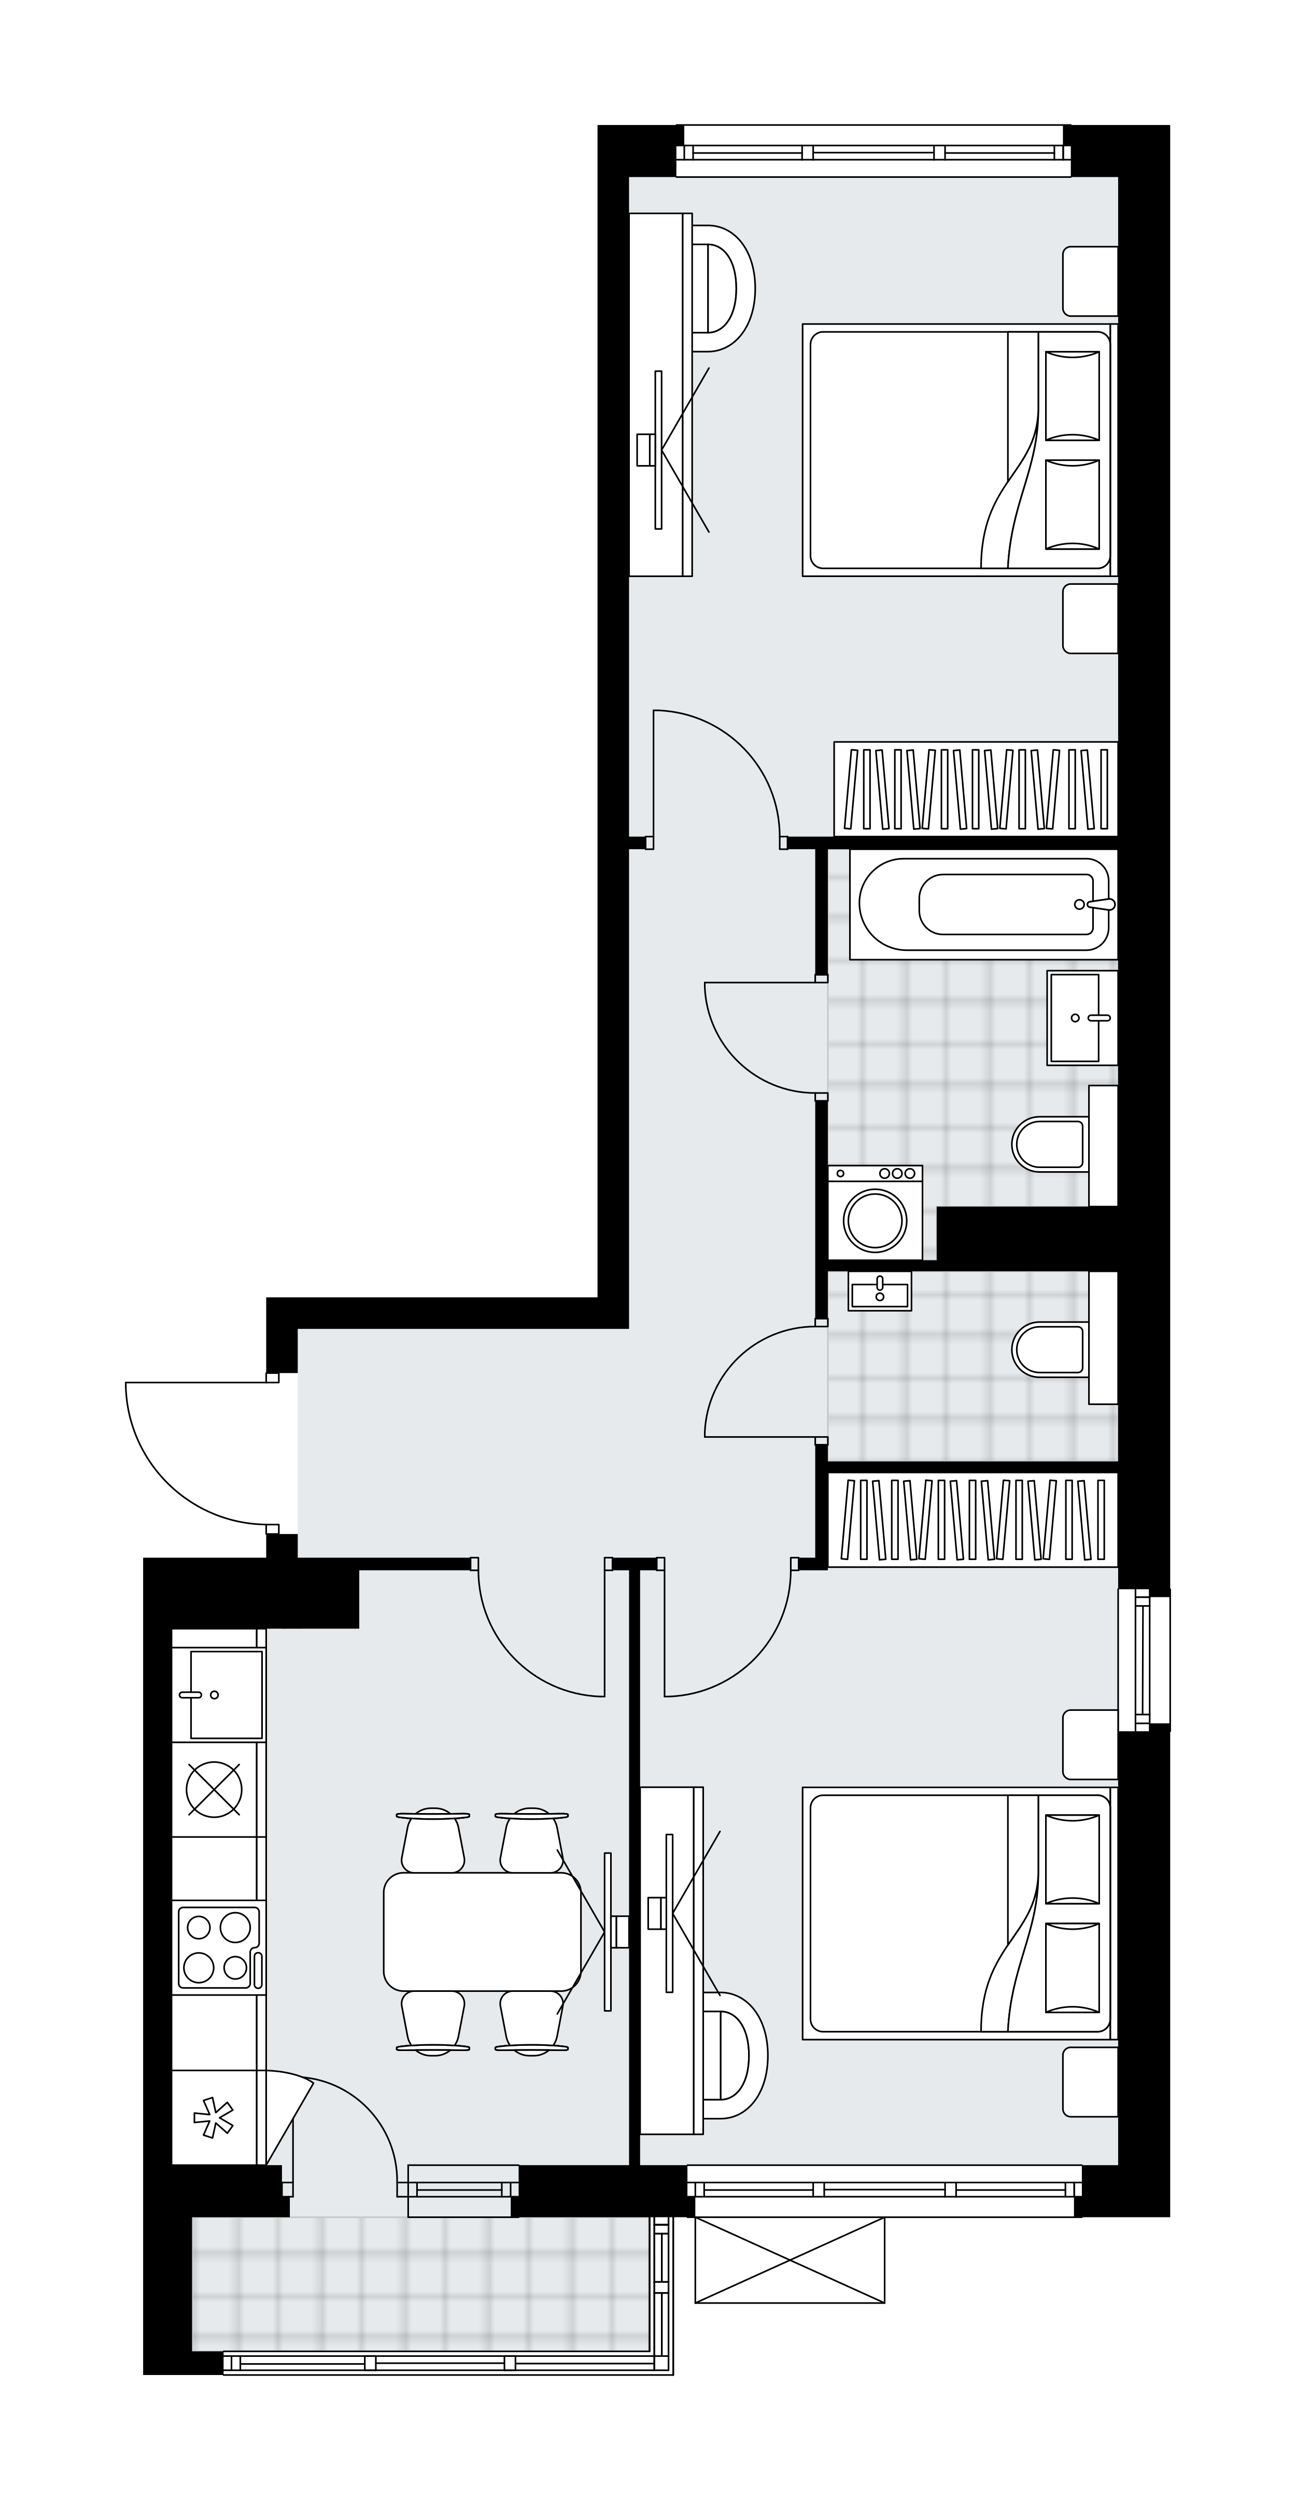<svg xmlns="http://www.w3.org/2000/svg" xmlns:xlink="http://www.w3.org/1999/xlink" height="2000px" id="Layer_1" style="enable-background:new 0 0 1036.91 2000;" version="1.1" viewBox="0 0 1036.91 2000" width="1036.91px" x="0px" y="0px" xml:space="preserve">
<style type="text/css">
	.st0{fill:none;}
	.st1{opacity:0.25;fill:none;stroke:#070606;stroke-width:0.4;stroke-miterlimit:10;}
	.st2{fill:#FFFFFF;}
	.st3{fill:#E7EAEC;}
	.st4{fill:url(#SVGID_1_);stroke:#C8C8C8;stroke-width:1.3;stroke-miterlimit:10;}
	
		.st5{fill:url(#SVGID_00000109729828658472982290000006937175512696464827_);stroke:#C8C8C8;stroke-width:1.3;stroke-miterlimit:10;}
	
		.st6{fill:url(#SVGID_00000088838023187426862040000004906169384737730719_);stroke:#C8C8C8;stroke-width:1.3;stroke-miterlimit:10;}
	.st7{fill:none;stroke:#000000;stroke-width:1.3;stroke-linecap:round;stroke-linejoin:round;stroke-miterlimit:10;}
	.st8{fill:#FFFFFF;stroke:#000000;stroke-width:1.3;stroke-linecap:round;stroke-linejoin:round;stroke-miterlimit:10;}
	.st9{font-family:'Arial-BoldMT','Arial'; font-weight:bold;}
	.st10{font-size:66.159px;}
	.st11{font-size:55.981px;}
	.st12{font-family: 'ArialMT','Arial';}
	.st13{font-size:40px;}
</style>
<pattern height="14.57" id="New_Pattern_Swatch_2" patternUnits="userSpaceOnUse" style="overflow:visible;" viewBox="7.49 -22.06 14.57 14.57" width="14.57" x="-481.42" y="-0.36">
	<g>
		<rect class="st0" height="14.57" width="14.57" x="7.49" y="-22.06" />
		<g>
			<rect class="st1" height="7.29" width="7.29" x="14.77" y="-7.49" />
		</g>
		<g>
			<rect class="st1" height="7.29" width="7.29" x="0.2" y="-7.49" />
		</g>
		<g>
			<rect class="st1" height="7.29" width="7.29" x="22.06" y="-14.77" />
		</g>
		<g>
			<rect class="st1" height="7.29" width="7.29" x="7.49" y="-14.77" />
			<rect class="st1" height="7.29" width="7.29" x="14.77" y="-22.06" />
		</g>
		<g>
			<rect class="st1" height="7.29" width="7.29" x="0.2" y="-22.06" />
		</g>
		<g>
			<rect class="st1" height="7.29" width="7.29" x="22.06" y="-29.35" />
		</g>
		<g>
			<rect class="st1" height="7.29" width="7.29" x="7.49" y="-29.35" />
		</g>
	</g>
</pattern>
<path class="st2" d="M936.91,1271.39v113.61c0,0.36-0.29,0.65-0.65,0.65v388.13h-16.41h-53.63  c0,0.36-0.29,0.65-0.65,0.65H708.44v67.99c0,0,0,0.01,0,0.01c0,0.04-0.02,0.07-0.02,0.11c-0.01,0.05-0.01,0.1-0.03,0.15  c0,0,0,0,0,0.01c0,0.01-0.01,0.01-0.01,0.01c-0.05,0.1-0.12,0.17-0.2,0.23c-0.02,0.02-0.04,0.03-0.06,0.04  c-0.09,0.05-0.2,0.09-0.31,0.09H556.32c-0.12,0-0.22-0.04-0.31-0.09c-0.02-0.01-0.04-0.03-0.06-0.04c-0.08-0.06-0.16-0.14-0.2-0.23  c0-0.01-0.01-0.01-0.01-0.01c0,0,0,0,0-0.01c-0.02-0.04-0.02-0.1-0.03-0.15c-0.01-0.04-0.02-0.07-0.02-0.11c0,0,0-0.01,0-0.01  v-67.99h-5.66c-0.36,0-0.65-0.29-0.65-0.65H539.3V1900c0,0.36-0.29,0.65-0.65,0.65H178.9c-0.36,0-0.65-0.29-0.65-0.65c0,0,0,0,0,0  h-24.6h-39.13v-41.65v-63.11v-63.11v-0.03v-89.79V1535.2v-263.81v-25.25h22.72v0.01l75.74-0.01v-0.01v-9.47v-8.82h0  c-0.36,0-0.65-0.29-0.65-0.65v-6.95c-29.18-0.48-56.71-11.9-77.7-32.27c-21.45-20.82-33.75-48.75-34.63-78.63c0,0,0-0.01,0-0.01  c0,0,0-0.01,0-0.01v-3.31c0-0.36,0.29-0.65,0.65-0.65h111.68v-6.92c0-0.36,0.29-0.65,0.65-0.65h0v-59.94h25.25h77h162.83V267.88  V141.65v-25.25V100h62.46c0,0,0,0,0,0c0-0.36,0.29-0.65,0.65-0.65h315.57c0.36,0,0.65,0.29,0.65,0.65c0,0,0,0,0,0h37.22h25.25h16.41  v502.38v668.35C936.62,1270.74,936.91,1271.03,936.91,1271.39z" id="background" />
<g id="floor">
	<polygon class="st3" points="503.3,141.65 503.3,1063.11 238.23,1063.11 238.23,1302.95 137.24,1302.95 137.24,1732.09    154.28,1732.09 154.28,1881.07 519.71,1881.07 519.71,1732.12 894.61,1732.12 894.61,1097.8 894.61,1063.11 894.61,141.65  " />
	<pattern id="SVGID_1_" patternTransform="matrix(0 4.453 -4.453 0 -30337.857 24654.096)" xlink:href="#New_Pattern_Swatch_2">
	</pattern>
	<polygon class="st4" points="749.45,965.29 871.26,965.29 871.26,868.41 894.61,868.41 894.61,679.38 851.69,679.38 736.82,679.38    662.35,679.38 662.35,1008.2 749.45,1008.2  " />
	
		<pattern id="SVGID_00000083089376221116263150000010707364190452231315_" patternTransform="matrix(0 4.453 -4.453 0 -30337.857 24654.096)" xlink:href="#New_Pattern_Swatch_2">
	</pattern>
	
		<polygon points="   153.65,1773.77 153.65,1881.07 519.71,1881.07 519.71,1773.77  " style="fill:url(#SVGID_00000083089376221116263150000010707364190452231315_);stroke:#C8C8C8;stroke-width:1.3;stroke-miterlimit:10;" />
	
		<pattern id="SVGID_00000141444831461295566320000002331444975835720881_" patternTransform="matrix(0 4.453 -4.453 0 -30337.857 24654.096)" xlink:href="#New_Pattern_Swatch_2">
	</pattern>
	
		<polygon points="   871.26,1123.39 871.26,1026.25 894.61,1026.25 894.61,1017.04 871.26,1017.04 866.75,1017.04 662.35,1017.04 662.35,1169.14    842.06,1169.14 871.26,1169.14 894.61,1169.14 894.61,1123.39  " style="fill:url(#SVGID_00000141444831461295566320000002331444975835720881_);stroke:#C8C8C8;stroke-width:1.3;stroke-miterlimit:10;" />
	<g id="LINE_00000112618099710826594380000001169808196380015806_">
		<line class="st7" x1="326.58" x2="414.94" y1="1746" y2="1746" />
	</g>
	<g id="LINE_00000013915366490199517800000000571981078285926564_">
		<line class="st7" x1="326.58" x2="414.94" y1="1757.36" y2="1757.36" />
	</g>
	<g id="LINE_00000044868852813636580760000008232685076147339935_">
		<line class="st7" x1="333.65" x2="401.47" y1="1751.99" y2="1751.99" />
	</g>
	<g id="LINE_00000152971374940305640310000013439366293055238020_">
		<line class="st7" x1="408.54" x2="408.54" y1="1746" y2="1757.36" />
	</g>
	<g id="LINE_00000159450338481652775400000003622880365751714960_">
		<line class="st7" x1="333.65" x2="333.65" y1="1746" y2="1757.36" />
	</g>
	<g id="LINE_00000107577583572072982120000015460260038102807996_">
		<line class="st7" x1="326.58" x2="414.94" y1="1732.12" y2="1732.12" />
	</g>
	<g id="LINE_00000041290591043389353640000005603384750156887723_">
		<line class="st7" x1="414.94" x2="326.58" y1="1773.77" y2="1773.77" />
	</g>
	<g id="LINE_00000129172782990603666380000004076439659317032322_">
		<line class="st7" x1="401.47" x2="401.47" y1="1745.99" y2="1757.35" />
	</g>
	<g id="LINE_00000174575228257406579720000007532279727826238612_">
		<line class="st7" x1="326.58" x2="326.58" y1="1732.12" y2="1773.77" />
	</g>
	<g id="LINE_00000127042637662906058160000013765098669730564013_">
		<line class="st7" x1="865.57" x2="550.01" y1="1773.77" y2="1773.77" />
	</g>
	<g id="LINE_00000054225028049815857250000014094824481149631912_">
		<line class="st7" x1="859.49" x2="859.49" y1="1757.36" y2="1746" />
	</g>
	<g id="LINE_00000029734007051811530330000013918568554499824540_">
		<line class="st7" x1="556.32" x2="556.32" y1="1757.36" y2="1746" />
	</g>
	<g id="LINE_00000106137858708429073350000003374327518030966694_">
		<line class="st7" x1="764.97" x2="852.42" y1="1752" y2="1752" />
	</g>
	<g id="LINE_00000054249758616210005930000017394935381269497520_">
		<line class="st7" x1="563.39" x2="650.61" y1="1752" y2="1752" />
	</g>
	<g id="LINE_00000033347854975236444060000008740581699032234422_">
		<line class="st7" x1="563.39" x2="563.39" y1="1746" y2="1757.36" />
	</g>
	<g id="LINE_00000029725272058594270950000008415554525005308825_">
		<line class="st7" x1="859.49" x2="859.49" y1="1757.36" y2="1746" />
	</g>
	<g id="LINE_00000127043853602015937530000010594139842810632085_">
		<line class="st7" x1="852.42" x2="852.42" y1="1746" y2="1757.36" />
	</g>
	<g id="LINE_00000042014502651732806940000008238262897205464734_">
		<line class="st7" x1="756.14" x2="756.14" y1="1757.36" y2="1746" />
	</g>
	<g id="LINE_00000136390619132902741740000017584701093182892168_">
		<line class="st7" x1="756.14" x2="764.97" y1="1746" y2="1746" />
	</g>
	<g id="LINE_00000037663476162409029470000009293109203534542527_">
		<line class="st7" x1="764.97" x2="764.97" y1="1746" y2="1757.36" />
	</g>
	<g id="LINE_00000085227192985949671260000017614848811743692209_">
		<line class="st7" x1="764.97" x2="756.14" y1="1757.36" y2="1757.36" />
	</g>
	<g id="LINE_00000056406354990996121430000017863719733263764404_">
		<line class="st7" x1="550.01" x2="865.57" y1="1732.12" y2="1732.12" />
	</g>
	<g id="LINE_00000168828715193689061610000013514563301854515380_">
		<line class="st7" x1="650.61" x2="650.61" y1="1757.36" y2="1746" />
	</g>
	<g id="LINE_00000079444095628444391010000013285419502238744973_">
		<line class="st7" x1="650.61" x2="659.45" y1="1746" y2="1746" />
	</g>
	<g id="LINE_00000044159277161756962830000013006792598873320122_">
		<line class="st7" x1="659.45" x2="659.45" y1="1746" y2="1757.36" />
	</g>
	<g id="LINE_00000163773230899422640460000006238933001308701854_">
		<line class="st7" x1="659.45" x2="650.61" y1="1757.36" y2="1757.36" />
	</g>
	<g id="LINE_00000045617514271305362590000000126729944731840906_">
		<line class="st7" x1="659.45" x2="756.14" y1="1751.68" y2="1751.68" />
	</g>
	<g id="LWPOLYLINE_00000163791630616844077160000013725311176638688642_">
		<line class="st7" x1="650.61" x2="550.01" y1="1757.36" y2="1757.36" />
	</g>
	<g id="LWPOLYLINE_00000101823855581739984890000000733625870095327399_">
		<line class="st7" x1="659.45" x2="756.14" y1="1757.36" y2="1757.36" />
	</g>
	<g id="LWPOLYLINE_00000181080805551264430270000014007116808307400110_">
		<line class="st7" x1="764.97" x2="865.57" y1="1757.36" y2="1757.36" />
	</g>
	<g id="LWPOLYLINE_00000031905052955591660080000015465586567332886171_">
		<line class="st7" x1="650.61" x2="550.01" y1="1746" y2="1746" />
	</g>
	<g id="LWPOLYLINE_00000181792638314294457630000015992965894529204633_">
		<line class="st7" x1="659.45" x2="756.14" y1="1746" y2="1746" />
	</g>
	<g id="LWPOLYLINE_00000093882130995424284890000015947916338656576947_">
		<line class="st7" x1="764.97" x2="865.57" y1="1746" y2="1746" />
	</g>
	<g id="LINE_00000084493018659969688520000010268992003145722513_">
		<line class="st7" x1="856.74" x2="541.17" y1="141.65" y2="141.65" />
	</g>
	<g id="LINE_00000043445549915989123840000007766346684942835628_">
		<line class="st7" x1="850.65" x2="850.65" y1="127.77" y2="116.41" />
	</g>
	<g id="LINE_00000134215348703328916650000010954197912774461361_">
		<line class="st7" x1="547.48" x2="547.48" y1="127.77" y2="116.41" />
	</g>
	<g id="LINE_00000166646249639048011120000016841119777426665886_">
		<line class="st7" x1="756.14" x2="843.58" y1="122.41" y2="122.41" />
	</g>
	<g id="LINE_00000179630799653918217570000010901823835409328553_">
		<line class="st7" x1="554.55" x2="641.77" y1="122.41" y2="122.41" />
	</g>
	<g id="LINE_00000004518455289907343550000005199210825079868347_">
		<line class="st7" x1="554.55" x2="554.55" y1="116.41" y2="127.77" />
	</g>
	<g id="LINE_00000033363832645659574870000013270308179151275447_">
		<line class="st7" x1="850.65" x2="850.65" y1="127.77" y2="116.41" />
	</g>
	<g id="LINE_00000150783468316524378140000016173543403567039104_">
		<line class="st7" x1="843.58" x2="843.58" y1="116.41" y2="127.77" />
	</g>
	<g id="LINE_00000000942535333964477620000009152219966184567471_">
		<line class="st7" x1="747.3" x2="747.3" y1="127.77" y2="116.41" />
	</g>
	<g id="LINE_00000039103937249975312510000007702202787971010221_">
		<line class="st7" x1="747.3" x2="756.14" y1="116.41" y2="116.41" />
	</g>
	<g id="LINE_00000088815175176867699150000010005149379815130012_">
		<line class="st7" x1="756.14" x2="756.14" y1="116.41" y2="127.77" />
	</g>
	<g id="LINE_00000080910454834646140340000004437400275214211256_">
		<line class="st7" x1="756.14" x2="747.3" y1="127.77" y2="127.77" />
	</g>
	<g id="LINE_00000117645407655774212180000013974901432993253298_">
		<line class="st7" x1="541.17" x2="856.74" y1="100" y2="100" />
	</g>
	<g id="LINE_00000166647661302256424360000003482513412880945546_">
		<line class="st7" x1="641.77" x2="641.77" y1="127.77" y2="116.41" />
	</g>
	<g id="LINE_00000155133925640168200120000006712965295522911923_">
		<line class="st7" x1="641.77" x2="650.61" y1="116.41" y2="116.41" />
	</g>
	<g id="LINE_00000056391173083750270270000010179560827524124808_">
		<line class="st7" x1="650.61" x2="650.61" y1="116.41" y2="127.77" />
	</g>
	<g id="LINE_00000084503876286067204660000004033177872827809931_">
		<line class="st7" x1="650.61" x2="641.77" y1="127.77" y2="127.77" />
	</g>
	<g id="LINE_00000109718108547917421420000005585374499078170041_">
		<line class="st7" x1="650.61" x2="747.3" y1="122.09" y2="122.09" />
	</g>
	<g id="LWPOLYLINE_00000031199811113048532100000015180350947720579503_">
		<line class="st7" x1="641.77" x2="541.17" y1="127.77" y2="127.77" />
	</g>
	<g id="LWPOLYLINE_00000174568409553993982460000001098861780390217399_">
		<line class="st7" x1="650.61" x2="747.3" y1="127.77" y2="127.77" />
	</g>
	<g id="LWPOLYLINE_00000151514814295406018070000012710228573967465636_">
		<line class="st7" x1="756.14" x2="856.74" y1="127.77" y2="127.77" />
	</g>
	<g id="LWPOLYLINE_00000170276234273967035830000016023485836960710537_">
		<line class="st7" x1="641.77" x2="541.17" y1="116.41" y2="116.41" />
	</g>
	<g id="LWPOLYLINE_00000176734138959682419930000014333717774657036984_">
		<line class="st7" x1="650.61" x2="747.3" y1="116.41" y2="116.41" />
	</g>
	<g id="LWPOLYLINE_00000060015109488511653900000003883738047380987575_">
		<line class="st7" x1="756.14" x2="856.74" y1="116.41" y2="116.41" />
	</g>
	<g id="LINE_00000119113236566469859670000009547537775096389789_">
		<line class="st7" x1="936.26" x2="936.26" y1="1271.39" y2="1384.99" />
	</g>
	<g id="LINE_00000043421521980916419880000013924261712139343232_">
		<line class="st7" x1="908.49" x2="908.49" y1="1384.99" y2="1271.39" />
	</g>
	<g id="LINE_00000097491051667031543030000012712319327940018571_">
		<line class="st7" x1="919.85" x2="908.49" y1="1277.7" y2="1277.7" />
	</g>
	<g id="LINE_00000087377153693627802830000007562527664484743578_">
		<line class="st7" x1="919.85" x2="908.49" y1="1378.68" y2="1378.68" />
	</g>
	<g id="LINE_00000103982661783288908160000011400813391780831893_">
		<line class="st7" x1="919.85" x2="919.85" y1="1384.99" y2="1271.39" />
	</g>
	<g id="LINE_00000069397546389866008020000003168816328091429549_">
		<line class="st7" x1="914.17" x2="914.49" y1="1371.61" y2="1284.77" />
	</g>
	<g id="LINE_00000008828487726398783100000012922816151988865179_">
		<line class="st7" x1="908.49" x2="919.85" y1="1371.61" y2="1371.61" />
	</g>
	<g id="LINE_00000140719229143335548780000001740988096813424556_">
		<line class="st7" x1="919.85" x2="908.49" y1="1277.7" y2="1277.7" />
	</g>
	<g id="LINE_00000054234673010007663020000010924496263050354362_">
		<line class="st7" x1="908.49" x2="919.85" y1="1284.77" y2="1284.77" />
	</g>
	<g id="LINE_00000010311627253487098060000001024021785490179250_">
		<line class="st7" x1="894.61" x2="894.61" y1="1384.99" y2="1271.39" />
	</g>
	<g id="LINE_00000031173642306863300000000005166913845083299216_">
		<line class="st7" x1="538.65" x2="538.65" y1="1773.77" y2="1900" />
	</g>
	<g id="LINE_00000176760777981654802000000016513469774856342180_">
		<line class="st7" x1="523.5" x2="523.5" y1="1896.21" y2="1834.36" />
	</g>
	<g id="LINE_00000153679114989426527370000004417040491954225824_">
		<line class="st7" x1="523.5" x2="523.5" y1="1825.53" y2="1773.77" />
	</g>
	<g id="LINE_00000166649356928650057440000002118620489531194521_">
		<line class="st7" x1="534.86" x2="523.5" y1="1779.86" y2="1779.86" />
	</g>
	<g id="LINE_00000052068745241293754310000012378145244352115085_">
		<line class="st7" x1="534.86" x2="534.86" y1="1896.21" y2="1834.36" />
	</g>
	<g id="LINE_00000101813321788532156110000017636883833238414989_">
		<line class="st7" x1="534.86" x2="534.86" y1="1825.53" y2="1773.77" />
	</g>
	<g id="LINE_00000109008394793577487980000001631121389393950853_">
		<line class="st7" x1="529.49" x2="529.49" y1="1825.53" y2="1786.93" />
	</g>
	<g id="LINE_00000128468343804369268330000007810225012245220779_">
		<line class="st7" x1="529.49" x2="529.49" y1="1884.85" y2="1834.36" />
	</g>
	<g id="LINE_00000092442616084426536370000003582857175532034962_">
		<line class="st7" x1="534.86" x2="523.5" y1="1779.86" y2="1779.86" />
	</g>
	<g id="LINE_00000006666523803736845860000003241021522076393615_">
		<line class="st7" x1="523.5" x2="534.86" y1="1786.93" y2="1786.93" />
	</g>
	<g id="LINE_00000140729609353834987320000017450733025572476577_">
		<line class="st7" x1="534.86" x2="523.5" y1="1834.36" y2="1834.36" />
	</g>
	<g id="LINE_00000169556763856347578050000005863717822395382418_">
		<line class="st7" x1="523.5" x2="523.5" y1="1834.36" y2="1825.53" />
	</g>
	<g id="LINE_00000032621249549627887560000000295399671022522793_">
		<line class="st7" x1="523.5" x2="534.86" y1="1825.53" y2="1825.53" />
	</g>
	<g id="LINE_00000000919875737332581520000007707185404566279097_">
		<line class="st7" x1="534.86" x2="534.86" y1="1825.53" y2="1834.36" />
	</g>
	<g id="LINE_00000116229898267620436900000009346328126264558261_">
		<line class="st7" x1="519.71" x2="519.71" y1="1881.07" y2="1773.77" />
	</g>
	<g id="LWPOLYLINE_00000146496692424256833010000015830209761841953169_">
		<line class="st7" x1="300.71" x2="178.9" y1="1896.21" y2="1896.21" />
	</g>
	<g id="LWPOLYLINE_00000031167713774619882610000002095118515690929575_">
		<line class="st7" x1="300.71" x2="403.58" y1="1896.21" y2="1896.21" />
	</g>
	<g id="LWPOLYLINE_00000002371284855294173760000007054424374500727687_">
		<line class="st7" x1="403.58" x2="534.86" y1="1896.21" y2="1896.21" />
	</g>
	<g id="LWPOLYLINE_00000034055702935225724270000009308540323786532243_">
		<line class="st7" x1="300.71" x2="178.9" y1="1884.85" y2="1884.85" />
	</g>
	<g id="LWPOLYLINE_00000026134962397140033490000011927824787859949440_">
		<line class="st7" x1="300.71" x2="412.42" y1="1884.85" y2="1884.85" />
	</g>
	<g id="LWPOLYLINE_00000062192608915372269230000014481076921156404404_">
		<line class="st7" x1="412.42" x2="534.86" y1="1884.85" y2="1884.85" />
	</g>
	<g id="LINE_00000068655992731675119170000000458480723425203854_">
		<line class="st7" x1="538.65" x2="178.9" y1="1900" y2="1900" />
	</g>
	<g id="LINE_00000072246385799410842290000009519501667323759279_">
		<line class="st7" x1="412.42" x2="523.5" y1="1890.85" y2="1890.85" />
	</g>
	<g id="LINE_00000133514067121847948290000000651786423470711444_">
		<line class="st7" x1="192.28" x2="291.87" y1="1891.16" y2="1891.16" />
	</g>
	<g id="LINE_00000145745098454843860110000016374065682950506674_">
		<line class="st7" x1="403.58" x2="403.58" y1="1896.21" y2="1884.85" />
	</g>
	<g id="LINE_00000048492598758335129900000001265743705290402209_">
		<line class="st7" x1="403.58" x2="412.42" y1="1884.85" y2="1884.85" />
	</g>
	<g id="LINE_00000091708675899278273900000015586758648185668029_">
		<line class="st7" x1="412.42" x2="412.42" y1="1884.85" y2="1896.21" />
	</g>
	<g id="LINE_00000054981231108626511130000004829273830611838893_">
		<line class="st7" x1="412.42" x2="403.58" y1="1896.21" y2="1896.21" />
	</g>
	<g id="LINE_00000024712830633692056880000014542708196252511421_">
		<line class="st7" x1="178.9" x2="519.71" y1="1881.07" y2="1881.07" />
	</g>
	<g id="LINE_00000174599231993011168020000002564456885089084062_">
		<line class="st7" x1="291.87" x2="291.87" y1="1896.21" y2="1884.85" />
	</g>
	<g id="LINE_00000041272874365902587820000011126784234731338634_">
		<line class="st7" x1="291.87" x2="300.71" y1="1884.85" y2="1884.85" />
	</g>
	<g id="LINE_00000116928099289504814100000014572568396749114044_">
		<line class="st7" x1="300.71" x2="300.71" y1="1884.85" y2="1896.21" />
	</g>
	<g id="LINE_00000024689566958570237130000005031111396521258386_">
		<line class="st7" x1="300.71" x2="291.87" y1="1896.21" y2="1896.21" />
	</g>
	<g id="LINE_00000032616016566994642520000005001828350101377200_">
		<line class="st7" x1="300.71" x2="403.58" y1="1890.53" y2="1890.53" />
	</g>
	<g id="LINE_00000035497137903225836900000006127518334238384032_">
		<line class="st7" x1="538.65" x2="538.65" y1="1773.77" y2="1900" />
	</g>
	<g id="LINE_00000042011679397824421650000012602543209584364932_">
		<line class="st7" x1="523.5" x2="523.5" y1="1896.21" y2="1834.36" />
	</g>
	<g id="LINE_00000173864073056089275580000009687501232162500488_">
		<line class="st7" x1="523.5" x2="523.5" y1="1825.53" y2="1773.77" />
	</g>
	<g id="LINE_00000049180276757352978030000017248073455400379831_">
		<line class="st7" x1="534.86" x2="523.5" y1="1779.86" y2="1779.86" />
	</g>
	<g id="LINE_00000058578489800671138280000001273193025085609360_">
		<line class="st7" x1="534.86" x2="534.86" y1="1896.21" y2="1834.36" />
	</g>
	<g id="LINE_00000011735463679698133240000009670036566758782365_">
		<line class="st7" x1="534.86" x2="534.86" y1="1825.53" y2="1773.77" />
	</g>
	<g id="LINE_00000047044064605937575950000014581713816399044501_">
		<line class="st7" x1="529.49" x2="529.49" y1="1825.53" y2="1786.93" />
	</g>
	<g id="LINE_00000062911196652568708380000013004296926134015366_">
		<line class="st7" x1="529.49" x2="529.49" y1="1884.85" y2="1834.36" />
	</g>
	<g id="LINE_00000021102381398150250500000015538704817906913183_">
		<line class="st7" x1="534.86" x2="523.5" y1="1779.86" y2="1779.86" />
	</g>
	<g id="LINE_00000165199542161545189720000002854513052673242254_">
		<line class="st7" x1="523.5" x2="534.86" y1="1786.93" y2="1786.93" />
	</g>
	<g id="LINE_00000099649386455768802240000014708021788944340117_">
		<line class="st7" x1="534.86" x2="523.5" y1="1834.36" y2="1834.36" />
	</g>
	<g id="LINE_00000108998624859056748610000017343364200352748718_">
		<line class="st7" x1="523.5" x2="523.5" y1="1834.36" y2="1825.53" />
	</g>
	<g id="LINE_00000016755793884488863320000004052527156702172067_">
		<line class="st7" x1="523.5" x2="534.86" y1="1825.53" y2="1825.53" />
	</g>
	<g id="LINE_00000016763823304398330790000013214441397458206345_">
		<line class="st7" x1="534.86" x2="534.86" y1="1825.53" y2="1834.36" />
	</g>
	<g id="LINE_00000140730424294625987780000005958788185310504871_">
		<line class="st7" x1="519.71" x2="519.71" y1="1881.07" y2="1773.77" />
	</g>
	<g id="LINE_00000170972899444909461060000000540337493484562313_">
		<line class="st7" x1="192.28" x2="192.28" y1="1896.21" y2="1884.85" />
	</g>
	<g id="LINE_00000139972441334213475450000008180519157405313976_">
		<line class="st7" x1="185.21" x2="185.21" y1="1884.85" y2="1896.21" />
	</g>
	<g id="LWPOLYLINE_00000054246494129516480550000002685025951767966860_">
		<rect class="st7" height="7.57" width="10.1" x="212.98" y="1219.64" />
	</g>
	<g id="LWPOLYLINE_00000158030499952555215510000016412211105071304353_">
		<rect class="st7" height="7.57" width="10.1" x="212.98" y="1098.46" />
	</g>
	<g id="LWPOLYLINE_00000083770616163333180260000003837008977448375201_">
		<path class="st7" d="M100.65,1109.34c1.82,61.43,52.14,110.29,113.6,110.3" />
	</g>
	<g id="LINE_00000010286088063744266780000001970055721132726443_">
		<line class="st7" x1="214.25" x2="100.65" y1="1106.03" y2="1106.03" />
	</g>
	<g id="LINE_00000090993398302907773700000003493135819229685918_">
		<line class="st7" x1="100.65" x2="100.65" y1="1106.03" y2="1109.34" />
	</g>
	<g id="LWPOLYLINE_00000088848312074337499730000007451420764049402271_">
		<rect class="st7" height="6.31" width="10.1" x="652.25" y="1149.58" />
	</g>
	<g id="LWPOLYLINE_00000142150174488606794110000011028482668193336765_">
		<rect class="st7" height="6.31" width="10.1" x="652.25" y="1054.91" />
	</g>
	<g id="LINE_00000126312114873609460710000013298441617432380548_">
		<line class="st7" x1="652.25" x2="662.35" y1="1155.89" y2="1155.89" />
	</g>
	<g id="LINE_00000145738520614896103180000016996107337599835810_">
		<line class="st7" x1="652.25" x2="662.35" y1="1054.91" y2="1054.91" />
	</g>
	<g id="LINE_00000088825414078013873630000015316391738748131477_">
		<line class="st7" x1="652.25" x2="563.89" y1="1149.58" y2="1149.58" />
	</g>
	<g id="ARC_00000023266999757378347650000008878469826244256181_">
		<path class="st7" d="M563.89,1145.79c2.1-47.28,41.03-84.54,88.36-84.57" />
	</g>
	<g id="LINE_00000090292855211513024540000006015097390757503650_">
		<line class="st7" x1="563.89" x2="563.89" y1="1149.58" y2="1145.79" />
	</g>
	<g id="LWPOLYLINE_00000086673755479676588600000003850109189110334612_">
		<rect class="st7" height="6.31" width="10.1" x="652.25" y="779.73" />
	</g>
	<g id="LWPOLYLINE_00000108303760900158229410000012327187872092584066_">
		<rect class="st7" height="6.31" width="10.1" x="652.25" y="874.4" />
	</g>
	<g id="LINE_00000124154661397396062310000002636279485795977864_">
		<line class="st7" x1="652.25" x2="662.35" y1="779.73" y2="779.73" />
	</g>
	<g id="LINE_00000055692548661549511950000013692173732452394388_">
		<line class="st7" x1="652.25" x2="662.35" y1="880.72" y2="880.72" />
	</g>
	<g id="LINE_00000075857776680135925210000013795542035980172193_">
		<line class="st7" x1="652.25" x2="563.89" y1="786.04" y2="786.04" />
	</g>
	<g id="ARC_00000040567705594099166820000004839115682650261654_">
		<path class="st7" d="M652.25,874.4c-47.33-0.03-86.26-37.29-88.36-84.57" />
	</g>
	<g id="LINE_00000074405511300701511000000010846312232522392759_">
		<line class="st7" x1="563.89" x2="563.89" y1="786.04" y2="789.83" />
	</g>
	<g id="LWPOLYLINE_00000044878246601265435430000002138461657603358356_">
		<rect class="st7" height="10.1" width="6.31" x="516.56" y="669.28" />
	</g>
	<g id="LWPOLYLINE_00000177483579757311545980000008770165315189795459_">
		<rect class="st7" height="10.1" width="6.31" x="623.85" y="669.28" />
	</g>
	<g id="LINE_00000117644991853695645790000012282005845629678782_">
		<line class="st7" x1="516.56" x2="516.56" y1="669.28" y2="679.38" />
	</g>
	<g id="LINE_00000077289658408951969580000014759810790405531284_">
		<line class="st7" x1="630.16" x2="630.16" y1="669.28" y2="679.38" />
	</g>
	<g id="LINE_00000016782409951920531290000004236618168945423263_">
		<line class="st7" x1="522.87" x2="522.87" y1="669.28" y2="568.3" />
	</g>
	<g id="LINE_00000096739117927504817980000014815252106922294152_">
		<line class="st7" x1="526.65" x2="522.87" y1="568.3" y2="568.3" />
	</g>
	<g id="ARC_00000060742304473293248450000002991884497281146786_">
		<path class="st7" d="M526.65,568.3c54.26,2.1,97.17,46.68,97.19,100.98" />
	</g>
	<g id="LWPOLYLINE_00000098929025221451927010000006160220822884146856_">
		<rect class="st7" height="10.1" width="6.31" x="483.74" y="1246.14" />
	</g>
	<g id="LWPOLYLINE_00000084511924037751045620000011656996076690737334_">
		<rect class="st7" height="10.1" width="6.31" x="376.44" y="1246.14" />
	</g>
	<g id="LINE_00000080208164625746747090000011921606401610677146_">
		<line class="st7" x1="490.05" x2="490.05" y1="1256.24" y2="1246.14" />
	</g>
	<g id="LINE_00000061445339136641290390000017423555382862647486_">
		<line class="st7" x1="376.44" x2="376.44" y1="1256.24" y2="1246.14" />
	</g>
	<g id="LINE_00000173846414921926551840000011177326594439258779_">
		<line class="st7" x1="483.74" x2="483.74" y1="1256.24" y2="1357.22" />
	</g>
	<g id="LINE_00000168094710291737987310000016797614064924885931_">
		<line class="st7" x1="479.95" x2="483.74" y1="1357.22" y2="1357.22" />
	</g>
	<g id="ARC_00000160157203564287135920000007652029814215983509_">
		<path class="st7" d="M479.95,1357.22c-54.26-2.1-97.17-46.68-97.19-100.98" />
	</g>
	<g id="LWPOLYLINE_00000150096188023715186720000006005319217654604437_">
		<rect class="st7" height="10.1" width="6.31" x="525.39" y="1246.14" />
	</g>
	<g id="LWPOLYLINE_00000088813707874893425470000002519806357514794687_">
		<rect class="st7" height="10.1" width="6.31" x="632.69" y="1246.14" />
	</g>
	<g id="LINE_00000014603152422448768540000009657496199663000483_">
		<line class="st7" x1="525.39" x2="525.39" y1="1256.24" y2="1246.14" />
	</g>
	<g id="LINE_00000077303597622770457670000003679925094037074585_">
		<line class="st7" x1="639" x2="639" y1="1256.24" y2="1246.14" />
	</g>
	<g id="LINE_00000042713039959375160490000009817973335397034415_">
		<line class="st7" x1="531.7" x2="531.7" y1="1256.24" y2="1357.22" />
	</g>
	<g id="LINE_00000018946537768100191770000010982841294448335488_">
		<line class="st7" x1="535.49" x2="531.7" y1="1357.22" y2="1357.22" />
	</g>
	<g id="ARC_00000063607681594001655500000005036744189019801519_">
		<path class="st7" d="M632.69,1256.24c-0.03,54.3-42.94,98.88-97.19,100.98" />
	</g>
	<g id="ARC_00000150101308406321333240000014641036395770378661_">
		<path class="st7" d="M234.44,1661.43c0.41,0,0.83,0,1.24,0.01c46.01,0.69,82.76,38.55,82.07,84.56" />
	</g>
	<g id="LINE_00000006676395637400133720000011085970847698010251_">
		<line class="st7" x1="234.44" x2="234.44" y1="1746" y2="1661.43" />
	</g>
	<g id="LINE_00000062171798336992448650000005037516612756101765_">
		<line class="st7" x1="326.58" x2="317.75" y1="1746" y2="1746" />
	</g>
	<g id="LINE_00000108280892020258803740000009368411934213506461_">
		<line class="st7" x1="317.75" x2="317.75" y1="1746" y2="1757.36" />
	</g>
	<g id="LINE_00000097485692013238016190000014976389013705660068_">
		<line class="st7" x1="317.75" x2="326.58" y1="1757.36" y2="1757.36" />
	</g>
	<g id="LINE_00000121268365076281916540000000381355693722647435_">
		<line class="st7" x1="225.6" x2="234.44" y1="1757.36" y2="1757.36" />
	</g>
	<g id="LINE_00000152978370555568859550000007328814345460346550_">
		<line class="st7" x1="234.44" x2="234.44" y1="1757.36" y2="1746" />
	</g>
	<g id="LINE_00000097472006917398966780000003680563258868234115_">
		<line class="st7" x1="234.44" x2="225.6" y1="1746" y2="1746" />
	</g>
	<g id="LINE_00000166650061655854552800000012867060729100994716_">
		<line class="st7" x1="225.6" x2="225.6" y1="1757.36" y2="1746" />
	</g>
	<g id="LINE_00000093156697026494395260000000197561535278208181_">
		<line class="st7" x1="707.79" x2="556.32" y1="1842.42" y2="1842.42" />
	</g>
	<g id="LINE_00000155127531773375405500000013907168507577409455_">
		<line class="st7" x1="556.32" x2="556.32" y1="1842.42" y2="1773.77" />
	</g>
	<g id="LINE_00000017486339148695191870000003269611515093823145_">
		<line class="st7" x1="707.79" x2="707.79" y1="1773.77" y2="1842.42" />
	</g>
	<g id="LWPOLYLINE_00000163061802250655184060000007395289681622356122_">
		<line class="st7" x1="556.32" x2="707.79" y1="1773.77" y2="1842.42" />
	</g>
	<g id="LWPOLYLINE_00000033345818094780576500000011041690632113584768_">
		<line class="st7" x1="707.79" x2="556.32" y1="1773.77" y2="1842.42" />
	</g>
	<g>
		<polygon points="238.23,1063.11 315.22,1063.11 478.06,1063.11 503.3,1063.11 503.3,679.38 516.56,679.38 516.56,669.28     503.3,669.28 503.3,267.88 503.3,141.65 541.17,141.65 541.17,116.41 547.48,116.41 547.48,100 478.06,100 478.06,116.41     478.06,141.65 478.06,267.88 478.06,1037.87 315.22,1037.87 238.23,1037.87 212.98,1037.87 212.98,1098.46 238.23,1098.46   " />
		<polygon points="550.01,1732.12 512.14,1732.12 512.14,1256.24 525.39,1256.24 525.39,1246.14 490.05,1246.14 490.05,1256.24     503.3,1256.24 503.3,1732.12 414.94,1732.12 414.94,1757.36 408.63,1757.36 408.63,1773.77 414.94,1773.77 550.01,1773.77     556.32,1773.77 556.32,1757.36 550.01,1757.36   " />
		<polygon points="238.23,1246.15 238.23,1227.21 212.98,1227.21 212.98,1246.15 137.24,1246.15 137.24,1246.14 114.52,1246.14     114.52,1271.39 114.52,1530.13 114.52,1535.2 114.52,1732.12 114.52,1737.16 114.52,1858.34 114.52,1900 153.65,1900 178.9,1900     178.9,1881.07 153.65,1881.07 153.65,1858.34 153.65,1773.77 225.6,1773.77 231.91,1773.77 231.91,1757.36 225.6,1757.36     225.6,1732.12 153.65,1732.12 137.24,1732.12 137.24,1535.2 137.24,1535.2 137.24,1302.96 144.22,1302.95 151.78,1302.95     151.78,1302.99 171.99,1302.95 192.17,1302.95 192.17,1302.99 208.91,1302.95 225.62,1302.95 225.62,1302.99 242.35,1302.95     259.07,1302.95 287.45,1302.95 287.45,1256.24 376.44,1256.24 376.44,1246.14 287.45,1246.14   " />
		<polygon points="919.85,100 894.61,100 850.43,100 850.43,116.41 856.74,116.41 856.74,141.65 894.61,141.65 894.61,242.64     894.61,608.7 894.61,669.28 630.16,669.28 630.16,679.38 652.25,679.38 652.25,779.73 662.35,779.73 662.35,679.38 894.61,679.38     894.61,965.29 806.88,965.29 749.45,965.29 749.45,991.16 749.45,1008.2 662.35,1008.2 662.35,880.72 652.25,880.72     652.25,1054.91 662.35,1054.91 662.35,1017.04 749.45,1017.04 806.88,1017.04 838.44,1017.04 878.2,1017.04 894.61,1017.04     894.61,1169.14 662.35,1169.14 662.35,1155.89 652.25,1155.89 652.25,1169.14 652.25,1177.98 652.25,1246.14 639,1246.14     639,1256.24 652.25,1256.24 662.35,1256.24 662.35,1177.98 894.61,1177.98 894.61,1271.39 919.85,1271.39 919.85,1277.7     936.26,1277.7 936.26,602.38 936.26,100   " />
		<polygon points="919.85,1384.99 894.61,1384.99 894.61,1732.12 865.57,1732.12 865.57,1757.36 859.26,1757.36 859.26,1773.77     919.85,1773.77 936.26,1773.77 936.26,1378.68 919.85,1378.68   " />
	</g>
</g>
<g id="mebel">
	<g>
		<path class="st8" d="M449.02,1592.87H322.79c-8.71,0-15.78-7.06-15.78-15.78v-63.08c0-8.71,7.06-15.78,15.78-15.78h126.23    c8.71,0,15.78,7.06,15.78,15.78v63.08C464.8,1585.8,457.74,1592.87,449.02,1592.87z" />
		<g>
			<g id="LINE_00000167357933140500057080000012927434981222080647_">
				<path class="st8" d="M372.71,1453.89c-15.28,1.92-37.21,1.92-52.49,0c-1.76-0.22-2.79-0.55-2.79-0.9v-0.09v-1.25      c0-0.38,1.98-0.68,4.42-0.68c16.37,0.26,32.86,0.26,49.23,0c2.44,0,4.42,0.3,4.42,0.68v1.25v0.09      C375.49,1453.34,374.47,1453.67,372.71,1453.89z" />
			</g>
			<g id="LINE_00000182495864873598233860000018331919770711831964_">
				<path class="st8" d="M372.71,1453.89c-15.28,1.92-37.21,1.92-52.49,0c-1.76-0.22-2.79-0.55-2.79-0.9v-0.09v-1.25      c0-0.38,1.98-0.68,4.42-0.68c16.37,0.26,32.86,0.26,49.23,0c2.44,0,4.42,0.3,4.42,0.68v1.25v0.09      C375.49,1453.34,374.47,1453.67,372.71,1453.89z" />
			</g>
			<g id="LINE_00000126322694955622693970000003152975031527862958_">
				<path class="st8" d="M372.71,1453.89c-15.28,1.92-37.21,1.92-52.49,0c-1.76-0.22-2.79-0.55-2.79-0.9v-0.09v-1.25      c0-0.38,1.98-0.68,4.42-0.68c16.37,0.26,32.86,0.26,49.23,0c2.44,0,4.42,0.3,4.42,0.68v1.25v0.09      C375.49,1453.34,374.47,1453.67,372.71,1453.89z" />
			</g>
			<path class="st8" d="M360.41,1451.06c-3.32-2.81-7.6-4.48-12.21-4.48h-3.48c-4.61,0-8.89,1.68-12.21,4.48     C341.81,1451.14,351.11,1451.14,360.41,1451.06z" />
			<path class="st8" d="M366.8,1461.96c-0.51-2.68-1.63-5.1-3.11-7.23c-10.95,0.77-23.51,0.77-34.46,0     c-1.48,2.13-2.6,4.55-3.11,7.23l-4.64,24.33c-1.19,6.22,3.58,11.99,9.92,11.99h30.12c6.34,0,11.11-5.77,9.92-11.99L366.8,1461.96     z" />
		</g>
		<g>
			<g id="LINE_00000023278943938107518220000010058532478858623631_">
				<path class="st8" d="M451.6,1453.89c-15.28,1.92-37.21,1.92-52.49,0c-1.76-0.22-2.79-0.55-2.79-0.9v-0.09v-1.25      c0-0.38,1.98-0.68,4.42-0.68c16.37,0.26,32.86,0.26,49.23,0c2.44,0,4.42,0.3,4.42,0.68v1.25v0.09      C454.39,1453.34,453.36,1453.67,451.6,1453.89z" />
			</g>
			<g id="LINE_00000043415196060978597000000013973665372348961189_">
				<path class="st8" d="M451.6,1453.89c-15.28,1.92-37.21,1.92-52.49,0c-1.76-0.22-2.79-0.55-2.79-0.9v-0.09v-1.25      c0-0.38,1.98-0.68,4.42-0.68c16.37,0.26,32.86,0.26,49.23,0c2.44,0,4.42,0.3,4.42,0.68v1.25v0.09      C454.39,1453.34,453.36,1453.67,451.6,1453.89z" />
			</g>
			<g id="LINE_00000042736658744034403660000015235868230326707337_">
				<path class="st8" d="M451.6,1453.89c-15.28,1.92-37.21,1.92-52.49,0c-1.76-0.22-2.79-0.55-2.79-0.9v-0.09v-1.25      c0-0.38,1.98-0.68,4.42-0.68c16.37,0.26,32.86,0.26,49.23,0c2.44,0,4.42,0.3,4.42,0.68v1.25v0.09      C454.39,1453.34,453.36,1453.67,451.6,1453.89z" />
			</g>
			<path class="st8" d="M439.31,1451.06c-3.32-2.81-7.6-4.48-12.21-4.48h-3.48c-4.61,0-8.89,1.68-12.21,4.48     C420.7,1451.14,430,1451.14,439.31,1451.06z" />
			<path class="st8" d="M445.69,1461.96c-0.51-2.68-1.63-5.1-3.11-7.23c-10.95,0.77-23.51,0.77-34.46,0     c-1.48,2.13-2.6,4.55-3.11,7.23l-4.64,24.33c-1.19,6.22,3.58,11.99,9.92,11.99h30.12c6.34,0,11.11-5.77,9.92-11.99     L445.69,1461.96z" />
		</g>
		<g>
			<g id="LINE_00000034087932477922618730000011071510624827884173_">
				<path class="st8" d="M399.11,1637.25c15.28-1.92,37.21-1.92,52.49,0c1.76,0.22,2.79,0.55,2.79,0.9v0.09v1.25      c0,0.38-1.98,0.68-4.42,0.68c-16.37-0.26-32.86-0.26-49.23,0c-2.44,0-4.42-0.3-4.42-0.68v-1.25v-0.09      C396.32,1637.8,397.35,1637.47,399.11,1637.25z" />
			</g>
			<g id="LINE_00000013175024273174677500000010016082549358794934_">
				<path class="st8" d="M399.11,1637.25c15.28-1.92,37.21-1.92,52.49,0c1.76,0.22,2.79,0.55,2.79,0.9v0.09v1.25      c0,0.38-1.98,0.68-4.42,0.68c-16.37-0.26-32.86-0.26-49.23,0c-2.44,0-4.42-0.3-4.42-0.68v-1.25v-0.09      C396.32,1637.8,397.35,1637.47,399.11,1637.25z" />
			</g>
			<g id="LINE_00000062910730953490208110000003222914973893985673_">
				<path class="st8" d="M399.11,1637.25c15.28-1.92,37.21-1.92,52.49,0c1.76,0.22,2.79,0.55,2.79,0.9v0.09v1.25      c0,0.38-1.98,0.68-4.42,0.68c-16.37-0.26-32.86-0.26-49.23,0c-2.44,0-4.42-0.3-4.42-0.68v-1.25v-0.09      C396.32,1637.8,397.35,1637.47,399.11,1637.25z" />
			</g>
			<path class="st8" d="M411.4,1640.08c3.32,2.81,7.6,4.48,12.21,4.48h3.48c4.62,0,8.89-1.68,12.21-4.48     C430,1640,420.7,1640,411.4,1640.08z" />
			<path class="st8" d="M405.02,1629.18c0.51,2.68,1.63,5.1,3.11,7.23c10.95-0.77,23.51-0.77,34.46,0c1.48-2.13,2.6-4.55,3.11-7.23     l4.64-24.32c1.19-6.22-3.58-11.99-9.92-11.99h-30.12c-6.34,0-11.11,5.77-9.92,11.99L405.02,1629.18z" />
		</g>
		<g>
			<g id="LINE_00000136397569681021997950000012452661997674741948_">
				<path class="st8" d="M320.22,1637.25c15.28-1.92,37.21-1.92,52.49,0c1.76,0.22,2.79,0.55,2.79,0.9v0.09v1.25      c0,0.38-1.98,0.68-4.42,0.68c-16.37-0.26-32.86-0.26-49.23,0c-2.44,0-4.42-0.3-4.42-0.68v-1.25v-0.09      C317.43,1637.8,318.45,1637.47,320.22,1637.25z" />
			</g>
			<g id="LINE_00000049899935315291845000000014218201770419979962_">
				<path class="st8" d="M320.22,1637.25c15.28-1.92,37.21-1.92,52.49,0c1.76,0.22,2.79,0.55,2.79,0.9v0.09v1.25      c0,0.38-1.98,0.68-4.42,0.68c-16.37-0.26-32.86-0.26-49.23,0c-2.44,0-4.42-0.3-4.42-0.68v-1.25v-0.09      C317.43,1637.8,318.45,1637.47,320.22,1637.25z" />
			</g>
			<g id="LINE_00000101826209178870403250000015655112841777764264_">
				<path class="st8" d="M320.22,1637.25c15.28-1.92,37.21-1.92,52.49,0c1.76,0.22,2.79,0.55,2.79,0.9v0.09v1.25      c0,0.38-1.98,0.68-4.42,0.68c-16.37-0.26-32.86-0.26-49.23,0c-2.44,0-4.42-0.3-4.42-0.68v-1.25v-0.09      C317.43,1637.8,318.45,1637.47,320.22,1637.25z" />
			</g>
			<path class="st8" d="M332.51,1640.08c3.32,2.81,7.6,4.48,12.21,4.48h3.48c4.61,0,8.89-1.68,12.21-4.48     C351.11,1640,341.81,1640,332.51,1640.08z" />
			<path class="st8" d="M326.12,1629.18c0.51,2.68,1.63,5.1,3.11,7.23c10.95-0.77,23.51-0.77,34.46,0c1.48-2.13,2.6-4.55,3.11-7.23     l4.64-24.32c1.19-6.22-3.58-11.99-9.92-11.99H331.4c-6.34,0-11.11,5.77-9.92,11.99L326.12,1629.18z" />
		</g>
	</g>
	<g>
		
			<rect class="st8" height="68.16" transform="matrix(9.627916e-12 -1 1 9.627916e-12 -1308.333 1650.978)" width="353.39" x="-5.37" y="1445.57" />
		
			<rect class="st8" height="7.57" transform="matrix(9.627916e-12 -1 1 9.627916e-12 -1270.465 1688.846)" width="353.39" x="32.49" y="1475.87" />
	</g>
	<g>
		<path class="st8" d="M809.57,1079.72L809.57,1079.72c0-12.2,9.89-22.09,22.09-22.09h39.59v44.18h-39.59    C819.46,1101.81,809.57,1091.92,809.57,1079.72z" />
		
			<rect class="st8" height="23.35" transform="matrix(2.911388e-13 1 -1 2.911388e-13 1953.142 187.286)" width="106.35" x="829.75" y="1058.54" />
		<path class="st8" d="M813.49,1079.72L813.49,1079.72c0-10.11,8.19-18.3,18.3-18.3h30.63c2.09,0,3.79,1.7,3.79,3.79v29.03    c0,2.09-1.7,3.79-3.79,3.79h-30.63C821.68,1098.02,813.49,1089.83,813.49,1079.72z" />
	</g>
	<g>
		<rect class="st8" height="31.56" width="50.5" x="678.77" y="1017.04" />
		<rect class="st8" height="17.67" width="44.18" x="681.92" y="1027.6" />
		<circle class="st8" cx="704.01" cy="1037.46" r="2.97" />
		<path class="st8" d="M704.01,1032.11L704.01,1032.11c-1.23,0-2.23-1-2.23-2.23v-6.78c0-1.23,1-2.23,2.23-2.23l0,0    c1.23,0,2.23,1,2.23,2.23v6.78C706.24,1031.11,705.24,1032.11,704.01,1032.11z" />
	</g>
	<g>
		
			<rect class="st8" height="75.74" transform="matrix(4.492457e-11 -1 1 4.492457e-11 -1383.041 1733.259)" width="75.74" x="137.24" y="1520.28" />
		<path class="st8" d="M146.53,1590.34h50.07c1.98,0,3.58-1.6,3.58-3.58v-25.04c0-1.98,1.6-3.58,3.58-3.58h0    c1.98,0,3.58-1.6,3.58-3.58v-25.04c0-1.98-1.6-3.58-3.58-3.58h-57.22c-1.98,0-3.58,1.6-3.58,3.58v57.22    C142.96,1588.74,144.56,1590.34,146.53,1590.34z" />
		<path class="st8" d="M209.52,1565.11v22.56c0,1.65-1.33,2.98-2.98,2.98l0,0c-1.65,0-2.98-1.33-2.98-2.98v-22.56    c0-1.65,1.33-2.98,2.98-2.98l0,0C208.19,1562.13,209.52,1563.46,209.52,1565.11z" />
		<circle class="st8" cx="159.05" cy="1574.24" r="11.92" />
		<circle class="st8" cx="188.26" cy="1542.06" r="11.92" />
		<circle class="st8" cx="188.26" cy="1574.24" r="8.94" />
		<circle class="st8" cx="159.05" cy="1542.06" r="8.94" />
	</g>
	<g>
		
			<rect class="st8" height="68.16" transform="matrix(4.492457e-11 -1 1 4.492457e-11 -1260.377 1603.022)" width="75.74" x="133.45" y="1397.62" />
		
			<rect class="st8" height="7.57" transform="matrix(4.492457e-11 -1 1 4.492457e-11 -1222.509 1640.89)" width="75.74" x="171.32" y="1427.91" />
		<circle class="st8" cx="171.32" cy="1431.7" r="22.09" />
		<line class="st8" x1="151.24" x2="191.4" y1="1411.62" y2="1451.78" />
		<line class="st8" x1="191.4" x2="151.24" y1="1411.62" y2="1451.78" />
	</g>
	<g>
		
			<rect class="st8" height="68.16" transform="matrix(4.492388e-11 1 -1 4.492388e-11 1865.542 1522.898)" width="75.74" x="133.45" y="1660.14" />
		
			<rect class="st8" height="7.57" transform="matrix(4.492388e-11 1 -1 4.492388e-11 1903.41 1485.03)" width="75.74" x="171.32" y="1690.43" />
		<polygon class="st8" points="167.8,1691.66 155.54,1690.43 155.54,1698.01 167.8,1696.78 162.84,1708.06 170.05,1710.4     172.67,1698.36 181.86,1706.56 186.31,1700.43 175.68,1694.22 186.31,1688.01 181.86,1681.88 172.67,1690.08 170.05,1678.04     162.84,1680.38   " />
		<path class="st8" d="M212.98,1732.09l37.87-65.59c0,0-10.66-9.14-37.87-10.15V1732.09z" />
	</g>
	<g>
		
			<rect class="st8" height="75.74" transform="matrix(4.490992e-11 -1 1 4.490992e-11 -1180.852 1531.07)" width="75.74" x="137.24" y="1318.09" />
		
			<rect class="st8" height="56.8" transform="matrix(4.480333e-11 -1 1 4.480333e-11 -1174.721 1537.226)" width="69.42" x="146.54" y="1327.57" />
		<path class="st8" d="M161.14,1355.97L161.14,1355.97c0,1.23-1,2.23-2.23,2.23h-13.09c-1.23,0-2.23-1-2.23-2.23l0,0    c0-1.23,1-2.23,2.23-2.23h13.09C160.15,1353.74,161.14,1354.74,161.14,1355.97z" />
		<circle class="st8" cx="171.54" cy="1355.97" r="2.97" />
	</g>
	<g>
		<path class="st8" d="M809.57,915.49L809.57,915.49c0-12.2,9.89-22.09,22.09-22.09h39.59v44.18h-39.59    C819.46,937.58,809.57,927.69,809.57,915.49z" />
		
			<rect class="st8" height="23.35" transform="matrix(3.373241e-13 1 -1 3.373241e-13 1799.776 33.92)" width="96.88" x="834.49" y="905.17" />
		<path class="st8" d="M813.49,915.49L813.49,915.49c0-10.11,8.19-18.3,18.3-18.3h30.63c2.09,0,3.79,1.7,3.79,3.79v29.03    c0,2.09-1.7,3.79-3.79,3.79h-30.63C821.68,933.79,813.49,925.6,813.49,915.49z" />
	</g>
	<g>
		
			<rect class="st8" height="12.62" transform="matrix(-1 -8.994507e-11 8.994507e-11 -1 1400.428 1877.56)" width="75.74" x="662.35" y="932.47" />
		
			<rect class="st8" height="63.11" transform="matrix(-1 -8.994507e-11 8.994507e-11 -1 1400.428 1953.296)" width="75.74" x="662.35" y="945.09" />
		<g id="CIRCLE_00000143608847009043103470000017439016507969380007_">
			<circle class="st8" cx="700.21" cy="976.65" r="25.25" />
		</g>
		<g id="CIRCLE_00000158026714821883044070000010938837991703766154_">
			<circle class="st8" cx="700.21" cy="976.65" r="21.46" />
		</g>
		<g id="CIRCLE_00000127038692356695302470000014759322613895078319_">
			<circle class="st8" cx="672.44" cy="938.78" r="2.52" />
		</g>
		<g id="CIRCLE_00000147216468869721103860000009046366524794515354_">
			<circle class="st8" cx="707.79" cy="938.78" r="3.79" />
		</g>
		<g id="CIRCLE_00000055664871660582603970000001035540680642743210_">
			<circle class="st8" cx="717.89" cy="938.78" r="3.79" />
		</g>
		<g id="CIRCLE_00000098928965178496152550000014777439014866058407_">
			<circle class="st8" cx="727.98" cy="938.78" r="3.79" />
		</g>
	</g>
	<g>
		
			<rect class="st8" height="56.8" transform="matrix(-1.836970e-16 1 -1 -1.836970e-16 1680.601 -51.805)" width="75.74" x="828.33" y="786" />
		
			<rect class="st8" height="37.87" transform="matrix(-1.836970e-16 1 -1 -1.836970e-16 1674.445 -45.674)" width="69.42" x="825.35" y="795.45" />
		<path class="st8" d="M870.7,814.39L870.7,814.39c0-1.23,1-2.23,2.23-2.23h13.09c1.23,0,2.23,1,2.23,2.23l0,0    c0,1.23-1,2.23-2.23,2.23h-13.09C871.7,816.62,870.7,815.62,870.7,814.39z" />
		<circle class="st8" cx="860.3" cy="814.39" r="2.97" />
	</g>
	<g>
		
			<rect class="st8" height="214.59" transform="matrix(-1.836970e-16 1 -1 -1.836970e-16 1510.873 -63.749)" width="88.36" x="743.13" y="616.27" />
		<g id="ARC_00000124124830359158640120000015307032257457370043_">
			<path class="st8" d="M887.04,719.2c0.42-0.06,0.85-0.06,1.27,0c2.41,0.35,4.07,2.59,3.72,5s-2.59,4.07-5,3.72l-15.41-2.25     c-0.71-0.21-1.27-0.77-1.48-1.48c-0.35-1.17,0.32-2.39,1.48-2.74L887.04,719.2z" />
		</g>
		<path class="st8" d="M887.03,742.37v-14.45l-15.41-2.25c-0.71-0.21-1.27-0.77-1.48-1.48c-0.35-1.17,0.32-2.39,1.48-2.74    l15.41-2.25v-14.58c0-9.76-7.91-17.67-17.67-17.67h-146.4c-19.53,0-35.37,15.84-35.37,35.37c0,20.9,16.94,37.84,37.84,37.84h143.8    C879.06,760.17,887.03,752.2,887.03,742.37z" />
		<path class="st8" d="M874.5,742.41v-16.31l-2.87-0.42c-0.71-0.21-1.27-0.77-1.48-1.48c-0.35-1.17,0.32-2.39,1.48-2.74l2.87-0.42    v-16.4c0-2.79-2.26-5.05-5.05-5.05h-114.9c-10.52,0-19.05,8.53-19.05,19.05v9.98c0,10.46,8.48,18.93,18.93,18.93h114.93    C872.2,747.55,874.5,745.25,874.5,742.41z" />
		<g id="ARC_00000084510300693509151910000006122764891538003084_">
			<path class="st8" d="M887.04,719.2c0.42-0.06,0.85-0.06,1.27,0c2.41,0.35,4.07,2.59,3.72,5s-2.59,4.07-5,3.72l-15.41-2.25     c-0.71-0.21-1.27-0.77-1.48-1.48c-0.35-1.17,0.32-2.39,1.48-2.74L887.04,719.2z" />
		</g>
		<circle class="st8" cx="863.68" cy="723.56" r="3.75" />
	</g>
	<g>
		<g>
			<g id="LINE_00000069368170366678929190000007034818774309650079_">
				<line class="st8" x1="483.73" x2="445.87" y1="1545.57" y2="1611.16" />
			</g>
			<g id="LINE_00000115500812915658376130000013453651720299194810_">
				<line class="st8" x1="483.73" x2="445.87" y1="1545.57" y2="1479.98" />
			</g>
		</g>
		<rect class="st8" height="126.23" width="5.05" x="483.73" y="1482.46" />
		
			<rect class="st8" height="25.25" transform="matrix(-1 -1.224647e-16 1.224647e-16 -1 981.985 3091.14)" width="4.42" x="488.78" y="1532.95" />
		<rect class="st8" height="25.25" width="10.1" x="493.2" y="1532.95" />
	</g>
	<g>
		<g>
			<g>
				<path class="st8" d="M503.33,204.93v51.78c0,5.21,4.23,9.44,9.44,9.44h53.74v-70.66h-53.74      C507.56,195.49,503.33,199.72,503.33,204.93z" />
				<path class="st8" d="M566.51,266.15c12.26,0,22.62-12.34,22.62-35.34s-10.23-35.31-22.62-35.31V266.15z" />
				<path class="st8" d="M566.51,180.35c20.67,0,37.74,19.09,37.74,50.46s-17.29,50.49-37.74,50.49H512.8v-15.15h53.71      c12.26,0,22.62-12.34,22.62-35.34s-10.23-35.31-22.62-35.31H512.8v-15.15H566.51z" />
			</g>
		</g>
		<g>
			
				<rect class="st8" height="42.92" transform="matrix(-2.762672e-10 1 -1 -2.762672e-10 840.617 -208.899)" width="290.32" x="379.6" y="294.4" />
			
				<rect class="st8" height="7.57" transform="matrix(-2.429543e-10 1 -1 -2.429543e-10 865.863 -234.145)" width="290.32" x="404.84" y="312.07" />
		</g>
		<g>
			<g>
				<g id="LINE_00000049203929183974337790000015727312420298315450_">
					<line class="st8" x1="529.34" x2="567.21" y1="360.04" y2="294.45" />
				</g>
				<g id="LINE_00000043420518909329796870000005509723604487262866_">
					<line class="st8" x1="529.34" x2="567.21" y1="360.04" y2="425.63" />
				</g>
			</g>
			
				<rect class="st8" height="126.23" transform="matrix(-1 -2.215607e-10 2.215607e-10 -1 1053.633 720.077)" width="5.05" x="524.29" y="296.92" />
			<rect class="st8" height="25.25" width="4.42" x="519.87" y="347.42" />
			
				<rect class="st8" height="25.25" transform="matrix(-1 -2.246227e-10 2.246227e-10 -1 1029.65 720.077)" width="10.1" x="509.78" y="347.42" />
		</g>
	</g>
	<g>
		<g>
			<g>
				<path class="st8" d="M513.45,1670.33v-51.78c0-5.21,4.23-9.44,9.44-9.44h53.74v70.66h-53.74      C517.68,1679.77,513.45,1675.55,513.45,1670.33z" />
				<path class="st8" d="M576.63,1609.11c12.26,0,22.62,12.34,22.62,35.34c0,23.01-10.23,35.31-22.62,35.31V1609.11z" />
				<path class="st8" d="M576.63,1694.92c20.67,0,37.74-19.09,37.74-50.46c0-31.37-17.29-50.49-37.74-50.49h-53.71v15.15h53.71      c12.26,0,22.62,12.34,22.62,35.34c0,23.01-10.23,35.31-22.62,35.31h-53.71v15.15H576.63z" />
			</g>
		</g>
		<g>
			
				<rect class="st8" height="42.92" transform="matrix(-2.888178e-10 -1 1 -2.888178e-10 -1035.005 2102.194)" width="277.7" x="394.74" y="1547.14" />
			
				<rect class="st8" height="7.57" transform="matrix(-2.539970e-10 -1 1 -2.539970e-10 -1009.76 2127.439)" width="277.7" x="419.99" y="1564.81" />
		</g>
		<g>
			<g>
				<g id="LINE_00000097467496081648099990000006362881837763397013_">
					<line class="st8" x1="538.18" x2="576.05" y1="1530.73" y2="1596.32" />
				</g>
				<g id="LINE_00000168830180447336213380000002632056591043072701_">
					<line class="st8" x1="538.18" x2="576.05" y1="1530.73" y2="1465.14" />
				</g>
			</g>
			
				<rect class="st8" height="126.23" transform="matrix(-1 2.197592e-10 -2.197592e-10 -1 1071.305 3061.463)" width="5.05" x="533.13" y="1467.62" />
			<rect class="st8" height="25.25" width="4.42" x="528.71" y="1518.11" />
			
				<rect class="st8" height="25.25" transform="matrix(-1 2.248027e-10 -2.248027e-10 -1 1047.322 3061.463)" width="10.1" x="518.61" y="1518.11" />
		</g>
	</g>
	<g>
		
			<rect class="st8" height="227.21" transform="matrix(1.441525e-10 -1 1 1.441525e-10 149.583 1412.416)" width="75.74" x="743.13" y="517.81" />
		<g>
			
				<rect class="st8" height="5.02" transform="matrix(1.352563e-10 -1 1 1.352563e-10 62.178 1325.011)" width="63.11" x="662.04" y="628.91" />
			
				<rect class="st8" height="5.02" transform="matrix(1.347669e-10 -1 1 1.347669e-10 87.031 1349.864)" width="63.11" x="686.89" y="628.91" />
			
				<rect class="st8" height="5.02" transform="matrix(1.347669e-10 -1 1 1.347669e-10 124.309 1387.143)" width="63.11" x="724.17" y="628.91" />
			
				<rect class="st8" height="5.02" transform="matrix(1.347376e-10 -1 1 1.347376e-10 149.162 1411.995)" width="63.11" x="749.02" y="628.91" />
			
				<rect class="st8" height="5.02" transform="matrix(1.347669e-10 -1 1 1.347669e-10 186.441 1449.274)" width="63.11" x="786.3" y="628.91" />
			
				<rect class="st8" height="5.02" transform="matrix(0.087 -0.996 0.996 0.087 -7.213 1254.961)" width="63.11" x="649.61" y="628.91" />
			
				<rect class="st8" height="5.02" transform="matrix(0.087 -0.996 0.996 0.087 49.503 1316.856)" width="63.11" x="711.74" y="628.91" />
			
				<rect class="st8" height="5.02" transform="matrix(0.087 -0.996 0.996 0.087 106.219 1378.751)" width="63.11" x="773.87" y="628.91" />
			
				<rect class="st8" height="5.02" transform="matrix(-0.087 -0.996 0.996 -0.087 138.541 1389.783)" width="63.11" x="674.46" y="628.91" />
			
				<rect class="st8" height="5.02" transform="matrix(-0.087 -0.996 0.996 -0.087 165.56 1414.541)" width="63.11" x="699.32" y="628.91" />
			
				<rect class="st8" height="5.02" transform="matrix(-0.087 -0.996 0.996 -0.087 206.087 1451.677)" width="63.11" x="736.6" y="628.91" />
			
				<rect class="st8" height="5.02" transform="matrix(-0.087 -0.996 0.996 -0.087 233.106 1476.435)" width="63.11" x="761.45" y="628.91" />
			
				<rect class="st8" height="5.02" transform="matrix(0.087 -0.996 0.996 0.087 140.249 1415.888)" width="63.11" x="811.15" y="628.91" />
			
				<rect class="st8" height="5.02" transform="matrix(-0.087 -0.996 0.996 -0.087 273.634 1513.572)" width="63.11" x="798.73" y="628.91" />
			
				<rect class="st8" height="5.02" transform="matrix(1.342482e-10 -1 1 1.342482e-10 226.348 1489.181)" width="63.11" x="826.21" y="628.91" />
			
				<rect class="st8" height="5.02" transform="matrix(1.347669e-10 -1 1 1.347669e-10 252.037 1514.87)" width="63.11" x="851.9" y="628.91" />
			
				<rect class="st8" height="5.02" transform="matrix(-0.087 -0.996 0.996 -0.087 317.019 1553.327)" width="63.11" x="838.63" y="628.91" />
		</g>
	</g>
	<g>
		
			<rect class="st8" height="232.26" transform="matrix(1.441765e-10 -1 1 1.441765e-10 -437.373 1994.324)" width="75.74" x="740.61" y="1099.72" />
		<g>
			
				<rect class="st8" height="5.02" transform="matrix(1.347669e-10 -1 1 1.347669e-10 -524.719 1906.978)" width="63.11" x="659.57" y="1213.34" />
			
				<rect class="st8" height="5.02" transform="matrix(1.347376e-10 -1 1 1.347376e-10 -499.867 1931.83)" width="63.11" x="684.42" y="1213.34" />
			
				<rect class="st8" height="5.02" transform="matrix(1.347376e-10 -1 1 1.347376e-10 -462.588 1969.109)" width="63.11" x="721.7" y="1213.34" />
			
				<rect class="st8" height="5.02" transform="matrix(1.347669e-10 -1 1 1.347669e-10 -437.736 1993.961)" width="63.11" x="746.56" y="1213.34" />
			
				<rect class="st8" height="5.02" transform="matrix(1.347669e-10 -1 1 1.347669e-10 -400.457 2031.24)" width="63.11" x="783.83" y="1213.34" />
			
				<rect class="st8" height="5.02" transform="matrix(0.087 -0.996 0.996 0.087 -591.672 1786.001)" width="63.11" x="647.15" y="1213.34" />
			
				<rect class="st8" height="5.02" transform="matrix(0.087 -0.996 0.996 0.087 -534.956 1847.895)" width="63.11" x="709.28" y="1213.34" />
			
				<rect class="st8" height="5.02" transform="matrix(0.087 -0.996 0.996 0.087 -478.24 1909.79)" width="63.11" x="771.41" y="1213.34" />
			
				<rect class="st8" height="5.02" transform="matrix(-0.087 -0.996 0.996 -0.087 -446.348 2022.695)" width="63.11" x="672" y="1213.34" />
			
				<rect class="st8" height="5.02" transform="matrix(-0.087 -0.996 0.996 -0.087 -419.329 2047.453)" width="63.11" x="696.85" y="1213.34" />
			
				<rect class="st8" height="5.02" transform="matrix(-0.087 -0.996 0.996 -0.087 -378.801 2084.59)" width="63.11" x="734.13" y="1213.34" />
			
				<rect class="st8" height="5.02" transform="matrix(-0.087 -0.996 0.996 -0.087 -351.783 2109.347)" width="63.11" x="758.98" y="1213.34" />
			
				<rect class="st8" height="5.02" transform="matrix(0.087 -0.996 0.996 0.087 -444.21 1946.927)" width="63.11" x="808.69" y="1213.34" />
			
				<rect class="st8" height="5.02" transform="matrix(-0.087 -0.996 0.996 -0.087 -311.255 2146.484)" width="63.11" x="796.26" y="1213.34" />
			
				<rect class="st8" height="5.02" transform="matrix(1.347376e-10 -1 1 1.347376e-10 -360.55 2071.147)" width="63.11" x="823.74" y="1213.34" />
			
				<rect class="st8" height="5.02" transform="matrix(1.347669e-10 -1 1 1.347669e-10 -334.861 2096.837)" width="63.11" x="849.43" y="1213.34" />
			
				<rect class="st8" height="5.02" transform="matrix(-0.087 -0.996 0.996 -0.087 -267.87 2186.24)" width="63.11" x="836.17" y="1213.34" />
		</g>
	</g>
	<g>
		<path class="st8" d="M850.42,203.54v43.04c0,3.49,2.83,6.31,6.31,6.31h37.87v-55.54h-37.99    C853.2,197.35,850.42,200.12,850.42,203.54z" />
		<path class="st8" d="M850.42,473.38v43.04c0,3.49,2.83,6.31,6.31,6.31h37.87v-55.54h-37.99    C853.2,467.19,850.42,469.96,850.42,473.38z" />
		<g>
			
				<rect class="st8" height="6.31" transform="matrix(-1.836970e-16 1 -1 -1.836970e-16 1251.544 -531.353)" width="201.79" x="790.55" y="356.94" />
			
				<rect class="st8" height="246.14" transform="matrix(-1.836970e-16 1 -1 -1.836970e-16 1125.317 -405.126)" width="201.79" x="664.33" y="237.02" />
			<path class="st8" d="M888.29,275.61v168.97c0,5.58-4.52,10.1-10.1,10.1H658.56c-5.58,0-10.1-4.52-10.1-10.1V275.61     c0-5.58,4.52-10.1,10.1-10.1h219.64C883.77,265.51,888.29,270.03,888.29,275.61z" />
			<path class="st8" d="M806.4,454.68c2.58-52.78,24.33-78.93,24.35-126.46c-1.72,50.85-45.91,56.28-45.81,126.46L806.4,454.68z" />
			<g>
				<path class="st8" d="M806.4,454.68c2.58-52.78,24.33-78.93,24.35-126.46l0-62.71h47.45c5.58,0,10.1,4.52,10.1,10.1v168.97      c0,5.58-4.52,10.1-10.1,10.1L806.4,454.68L806.4,454.68z" />
			</g>
			
				<rect class="st8" height="42.62" transform="matrix(-1.836970e-16 1 -1 -1.836970e-16 1174.948 -541.303)" width="70.81" x="822.72" y="295.51" />
			<path class="st8" d="M836.81,352.23c13.39-6,29.23-6,42.62,0H836.81z" />
			<path class="st8" d="M879.44,281.42c-13.39,6-29.23,6-42.62,0L879.44,281.42z" />
			
				<rect class="st8" height="42.62" transform="matrix(-1.836970e-16 1 -1 -1.836970e-16 1261.803 -454.448)" width="71.09" x="822.58" y="382.37" />
			<path class="st8" d="M836.81,439.22c13.39-6.02,29.23-6.02,42.62,0H836.81z" />
			<path class="st8" d="M879.44,368.13c-13.39,6.02-29.23,6.02-42.62,0H879.44z" />
			<g>
				<path class="st8" d="M830.75,328.22v-62.71H806.4v119.82C817.89,368.36,829.87,354.22,830.75,328.22z" />
			</g>
		</g>
	</g>
	<g>
		<path class="st8" d="M850.42,1374.23v43.04c0,3.49,2.83,6.31,6.31,6.31h37.87v-55.54h-37.99    C853.2,1368.04,850.42,1370.81,850.42,1374.23z" />
		<path class="st8" d="M850.42,1644.07v43.04c0,3.49,2.83,6.31,6.31,6.31h37.87v-55.54h-37.99    C853.2,1637.88,850.42,1640.65,850.42,1644.07z" />
		<g>
			
				<rect class="st8" height="6.31" transform="matrix(-1.836970e-16 1 -1 -1.836970e-16 2422.237 639.34)" width="201.79" x="790.55" y="1527.63" />
			
				<rect class="st8" height="246.14" transform="matrix(-1.836970e-16 1 -1 -1.836970e-16 2296.01 765.567)" width="201.79" x="664.33" y="1407.72" />
			<path class="st8" d="M888.29,1446.3v168.97c0,5.58-4.52,10.1-10.1,10.1H658.56c-5.58,0-10.1-4.52-10.1-10.1V1446.3     c0-5.58,4.52-10.1,10.1-10.1h219.64C883.77,1436.2,888.29,1440.73,888.29,1446.3z" />
			<path class="st8" d="M806.4,1625.37c2.58-52.78,24.33-78.93,24.35-126.46c-1.72,50.85-45.91,56.28-45.81,126.46L806.4,1625.37z" />
			<g>
				<path class="st8" d="M806.4,1625.37c2.58-52.78,24.33-78.93,24.35-126.46l0-62.71h47.45c5.58,0,10.1,4.52,10.1,10.1v168.97      c0,5.58-4.52,10.1-10.1,10.1L806.4,1625.37L806.4,1625.37z" />
			</g>
			
				<rect class="st8" height="42.62" transform="matrix(-1.836970e-16 1 -1 -1.836970e-16 2345.641 629.39)" width="70.81" x="822.72" y="1466.2" />
			<path class="st8" d="M836.81,1522.92c13.39-6,29.23-6,42.62,0H836.81z" />
			<path class="st8" d="M879.44,1452.11c-13.39,6-29.23,6-42.62,0L879.44,1452.11z" />
			
				<rect class="st8" height="42.62" transform="matrix(-1.836970e-16 1 -1 -1.836970e-16 2432.495 716.245)" width="71.09" x="822.58" y="1553.06" />
			<path class="st8" d="M836.81,1609.91c13.39-6.02,29.23-6.02,42.62,0H836.81z" />
			<path class="st8" d="M879.44,1538.83c-13.39,6.02-29.23,6.02-42.62,0H879.44z" />
			<g>
				<path class="st8" d="M830.75,1498.91v-62.71H806.4v119.82C817.89,1539.05,829.87,1524.92,830.75,1498.91z" />
			</g>
		</g>
	</g>
</g>
</svg>